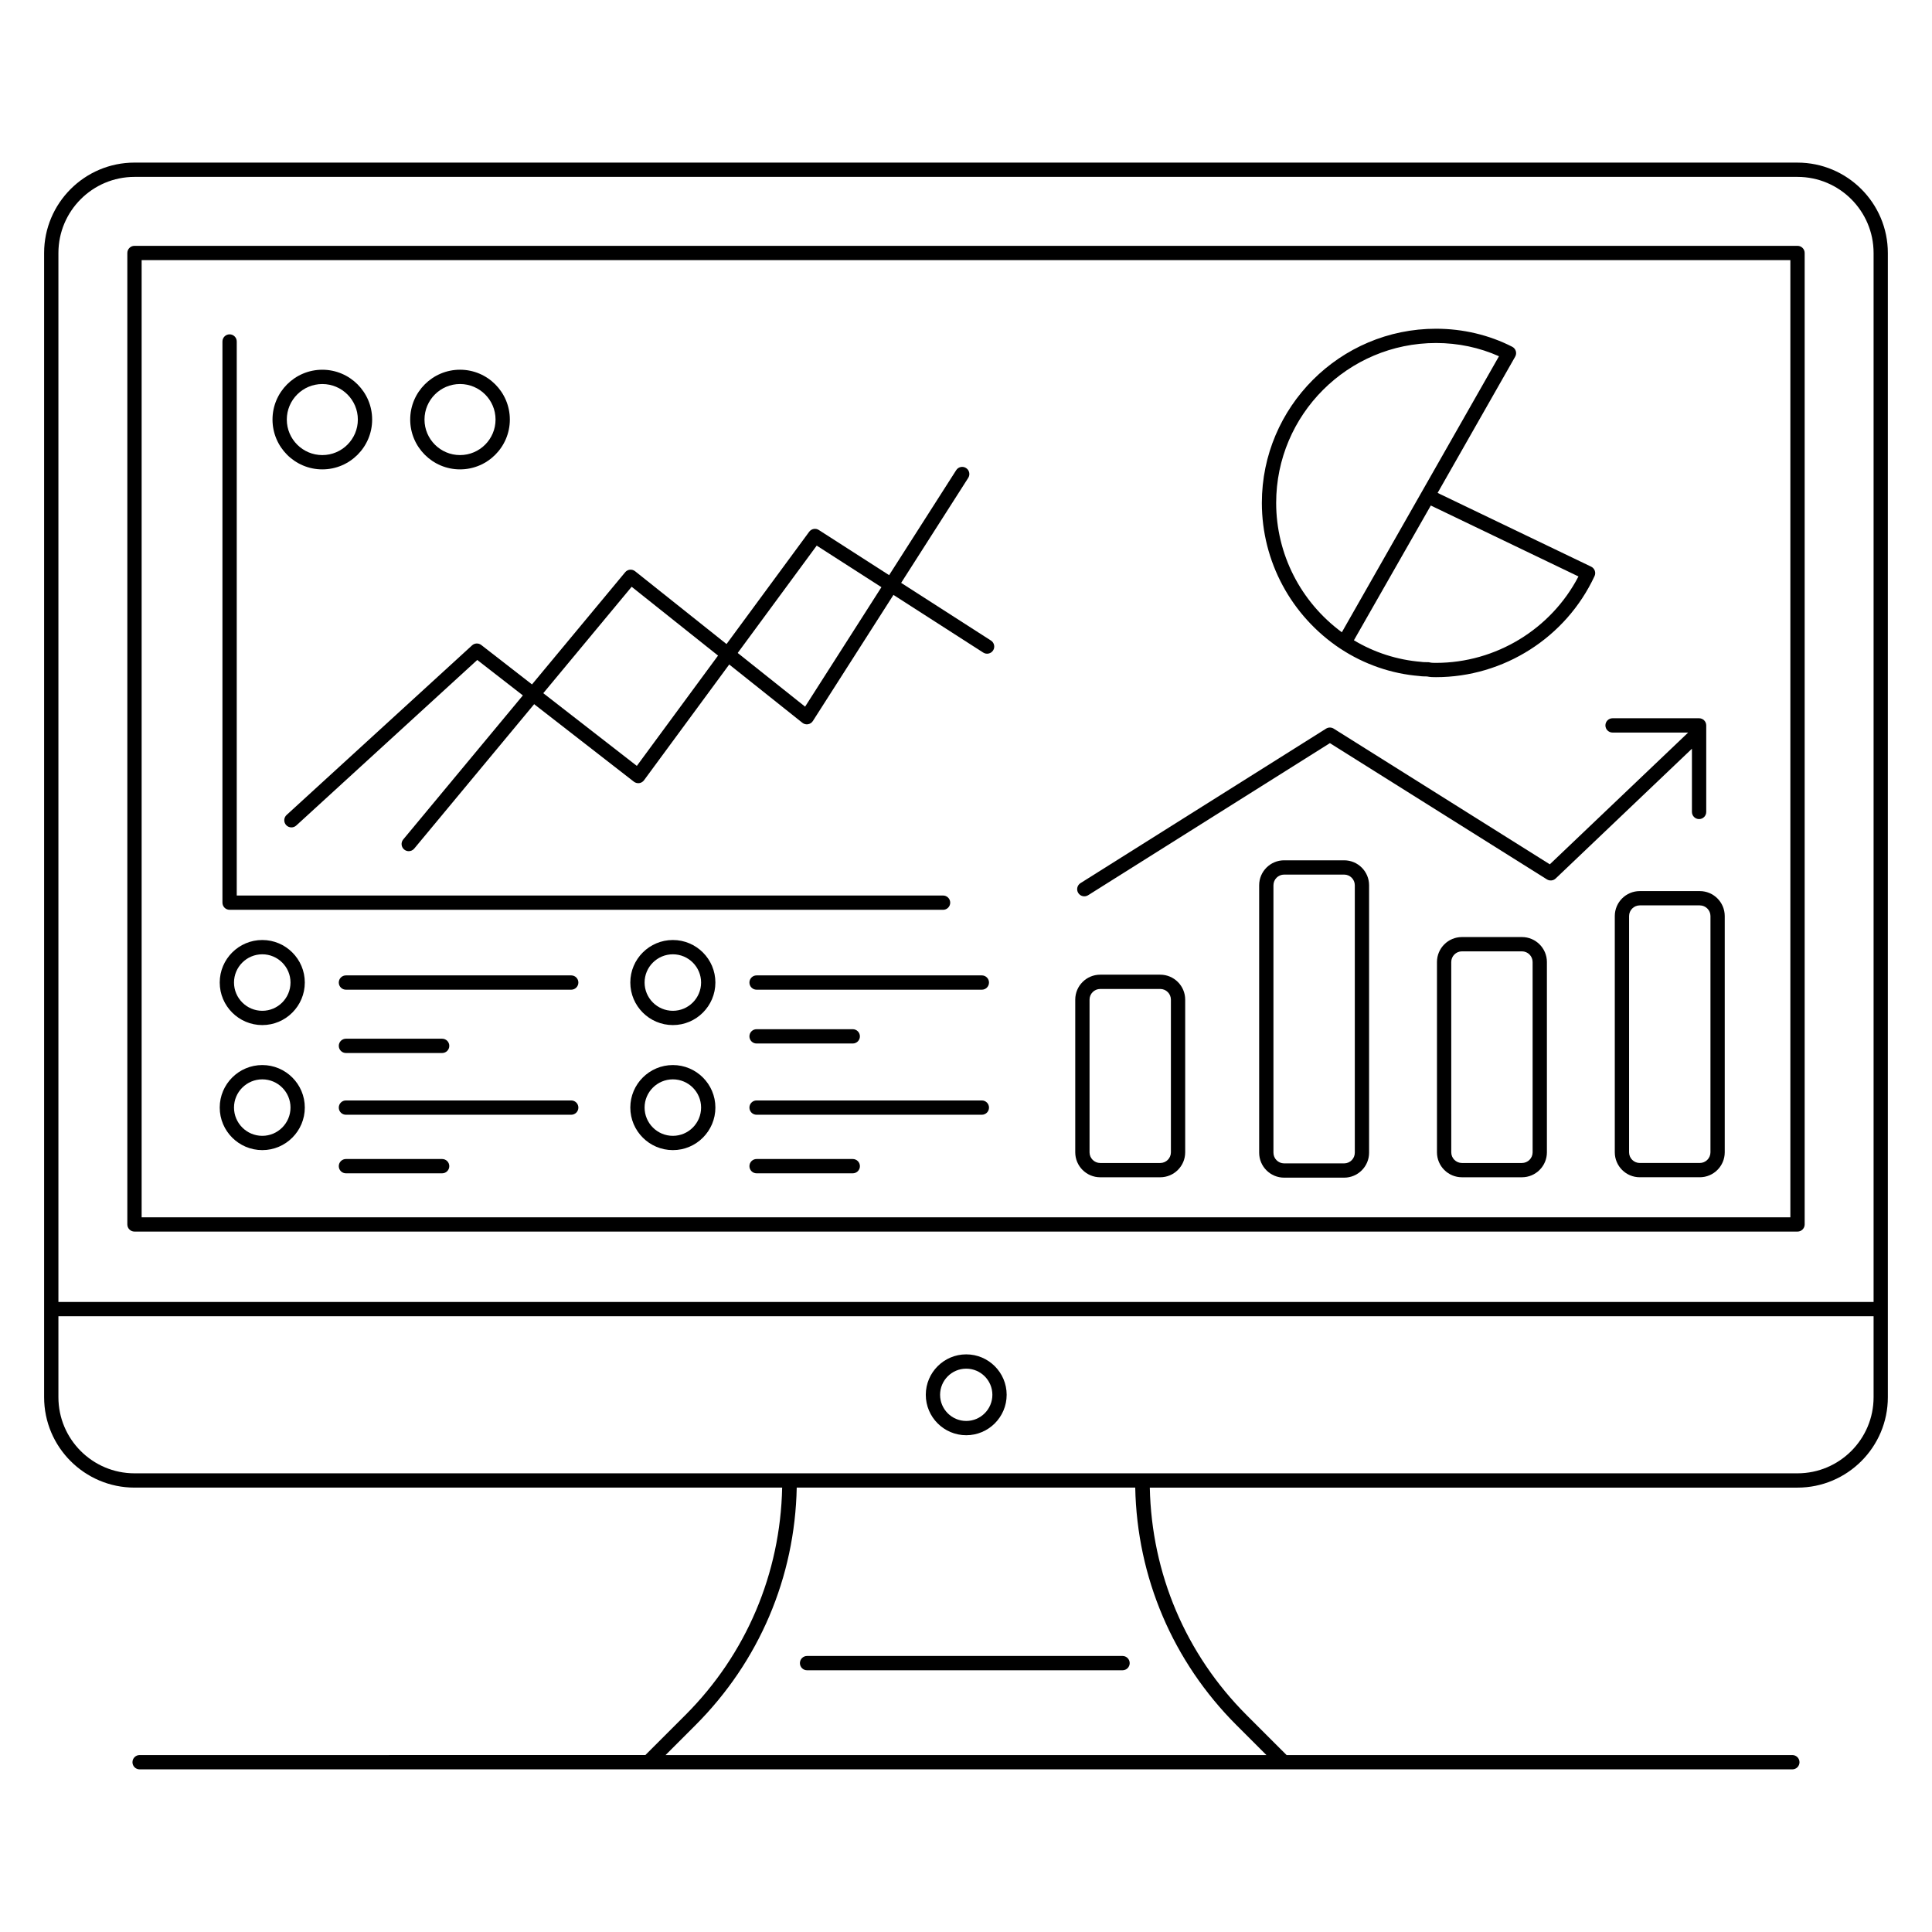 <?xml version="1.0" encoding="UTF-8"?>
<!-- Uploaded to: ICON Repo, www.svgrepo.com, Generator: ICON Repo Mixer Tools -->
<svg fill="#000000" width="800px" height="800px" version="1.1" viewBox="144 144 512 512" xmlns="http://www.w3.org/2000/svg">
 <g>
  <path d="m221.23 363.27c-0.516 0-1.023-0.207-1.398-0.613-0.707-0.773-0.652-1.973 0.117-2.68l49.152-44.949c0.684-0.625 1.711-0.664 2.441-0.098l41.227 32.039 45.672-62.047c0.594-0.805 1.707-1.012 2.547-0.473l45.625 29.301c0.879 0.566 1.137 1.738 0.57 2.617-0.566 0.879-1.734 1.137-2.617 0.57l-44.129-28.344-45.77 62.188c-0.305 0.414-0.758 0.684-1.266 0.754-0.504 0.062-1.02-0.07-1.422-0.383l-41.5-32.254-47.969 43.875c-0.367 0.332-0.82 0.496-1.281 0.496z"/>
  <path d="m252.32 369.57c-0.43 0-0.855-0.145-1.211-0.438-0.805-0.668-0.918-1.863-0.246-2.668l58.809-70.809c0.66-0.801 1.832-0.914 2.637-0.27l45.051 35.887 40.039-62.668c0.559-0.883 1.734-1.141 2.617-0.574 0.879 0.562 1.141 1.73 0.574 2.617l-41.176 64.438c-0.289 0.453-0.754 0.758-1.285 0.848-0.531 0.094-1.074-0.051-1.492-0.387l-45.242-36.043-57.617 69.379c-0.375 0.453-0.914 0.688-1.457 0.688z"/>
  <path d="m620.36 187.09h-440.72c-13.207 0-23.949 10.746-23.949 23.953v303.24c0 13.207 10.742 23.949 23.949 23.949h171.64c-0.48 22.781-9.508 44.133-25.664 60.289l-10.586 10.586-134.03 0.004c-1.047 0-1.895 0.848-1.895 1.895 0 1.047 0.848 1.895 1.895 1.895h437.99c1.047 0 1.895-0.848 1.895-1.895 0-1.047-0.848-1.895-1.895-1.895h-134.03l-10.59-10.586c-16.156-16.16-25.18-37.512-25.66-60.289h171.64c13.207 0 23.949-10.742 23.949-23.949v-303.24c0-13.207-10.742-23.953-23.949-23.953zm-440.72 3.789h440.72c11.117 0 20.16 9.043 20.16 20.164v277.99h-481.04v-277.99c0-11.117 9.043-20.164 20.16-20.164zm292.06 410.32 7.914 7.91h-159.23l7.91-7.91c16.879-16.875 26.367-39.172 26.848-62.969h89.707c0.48 23.797 9.969 46.094 26.848 62.969zm148.66-66.754h-440.72c-11.117 0-20.16-9.043-20.16-20.16v-21.465h481.04v21.465c0 11.113-9.043 20.16-20.16 20.16z"/>
  <path d="m179.64 470.38h440.72c1.047 0 1.895-0.848 1.895-1.895v-257.44c0-1.047-0.848-1.895-1.895-1.895h-440.72c-1.047 0-1.895 0.848-1.895 1.895v257.44c0 1.051 0.848 1.895 1.895 1.895zm1.895-257.44h436.93v253.66h-436.93z"/>
  <path d="m357.88 586.64h83.605c1.047 0 1.895-0.848 1.895-1.895s-0.848-1.895-1.895-1.895h-83.605c-1.047 0-1.895 0.848-1.895 1.895s0.848 1.895 1.895 1.895z"/>
  <path d="m400.06 502.92c-5.906 0-10.715 4.809-10.715 10.715s4.805 10.715 10.715 10.715c5.906 0 10.715-4.809 10.715-10.715s-4.809-10.715-10.715-10.715zm0 17.648c-3.816 0-6.926-3.106-6.926-6.93 0-3.82 3.106-6.93 6.926-6.93s6.93 3.106 6.93 6.93c-0.004 3.82-3.109 6.93-6.93 6.93z"/>
  <path d="m204.85 385.11h189.07c1.047 0 1.895-0.848 1.895-1.895s-0.848-1.895-1.895-1.895h-187.18v-146.82c0-1.047-0.848-1.895-1.895-1.895s-1.895 0.848-1.895 1.895v148.71c0 1.047 0.848 1.895 1.895 1.895z"/>
  <path d="m265.91 268.39c7.281 0 13.203-5.922 13.203-13.203 0-7.285-5.922-13.207-13.203-13.207s-13.203 5.922-13.203 13.207c0.004 7.281 5.926 13.203 13.203 13.203zm0-22.621c5.191 0 9.414 4.223 9.414 9.418 0 5.191-4.223 9.414-9.414 9.414s-9.414-4.223-9.414-9.414c0-5.195 4.227-9.418 9.414-9.418z"/>
  <path d="m229.42 268.39c7.281 0 13.203-5.922 13.203-13.203s-5.922-13.203-13.203-13.203-13.203 5.922-13.203 13.203 5.922 13.203 13.203 13.203zm0-22.617c5.191 0 9.414 4.223 9.414 9.414s-4.223 9.414-9.414 9.414c-5.191 0-9.414-4.223-9.414-9.414s4.223-9.414 9.414-9.414z"/>
  <path d="m499.17 315.88c0.008 0.008 0.023 0.004 0.031 0.008 0.004 0.004 0.004 0.008 0.008 0.008 6.273 4.152 13.57 6.668 20.938 7.254 0.574 0.098 1.367 0.113 2.031 0.117 0.848 0.188 1.684 0.188 2.363 0.188 17.973 0 34.465-10.512 42.027-26.777 0.438-0.941 0.035-2.059-0.895-2.508l-40.691-19.543 20.555-36.109c0.539-0.949 0.168-2.133-0.781-2.621-6.102-3.129-13.086-4.781-20.195-4.781-25.449 0-46.156 20.707-46.156 46.16 0.004 15.504 7.766 29.938 20.766 38.605zm25.375 3.789c-0.586 0-1.188 0-1.641-0.121-0.164-0.043-0.328-0.066-0.496-0.066-0.5 0.004-1.172 0.012-1.797-0.086-6.301-0.512-12.422-2.477-17.812-5.715l20.379-35.715 39.129 18.797c-7.262 13.973-21.887 22.906-37.762 22.906zm0.02-84.77c5.828 0 11.551 1.211 16.68 3.512l-41.641 73.145c-10.934-8.059-17.406-20.727-17.406-34.289 0-23.363 19.008-42.367 42.367-42.367z"/>
  <path d="m451.47 402.3h-15.906c-3.648 0-6.613 2.969-6.613 6.613v40.465c0 3.648 2.969 6.613 6.613 6.613h15.906c3.648 0 6.617-2.969 6.617-6.613v-40.465c0-3.648-2.969-6.613-6.617-6.613zm2.832 47.078c0 1.559-1.27 2.828-2.828 2.828h-15.906c-1.559 0-2.828-1.27-2.828-2.828v-40.465c0-1.559 1.27-2.828 2.828-2.828h15.906c1.562 0 2.828 1.27 2.828 2.828z"/>
  <path d="m500.21 371.99h-15.906c-3.648 0-6.613 2.969-6.613 6.613v70.875c0 3.648 2.969 6.613 6.613 6.613h15.906c3.648 0 6.613-2.969 6.613-6.613v-70.875c0-3.648-2.965-6.613-6.613-6.613zm2.828 77.488c0 1.559-1.27 2.828-2.828 2.828h-15.906c-1.559 0-2.828-1.27-2.828-2.828v-70.875c0-1.559 1.27-2.828 2.828-2.828h15.906c1.559 0 2.828 1.27 2.828 2.828z"/>
  <path d="m547.33 392.33h-15.906c-3.648 0-6.613 2.969-6.613 6.613v50.434c0 3.648 2.969 6.613 6.613 6.613h15.906c3.648 0 6.617-2.969 6.617-6.613v-50.43c0-3.648-2.969-6.617-6.617-6.617zm2.832 57.047c0 1.559-1.27 2.828-2.828 2.828h-15.906c-1.559 0-2.828-1.27-2.828-2.828l-0.004-50.43c0-1.559 1.27-2.828 2.828-2.828h15.906c1.562 0 2.828 1.27 2.828 2.828z"/>
  <path d="m594.46 380.15h-15.91c-3.648 0-6.613 2.969-6.613 6.613v62.609c0 3.648 2.969 6.613 6.613 6.613h15.91c3.648 0 6.613-2.969 6.613-6.613v-62.609c0-3.648-2.965-6.613-6.613-6.613zm2.828 69.223c0 1.559-1.27 2.828-2.828 2.828h-15.91c-1.559 0-2.828-1.27-2.828-2.828l0.004-62.609c0-1.559 1.27-2.828 2.828-2.828h15.91c1.559 0 2.828 1.27 2.828 2.828z"/>
  <path d="m592.38 359.17c0 1.047 0.848 1.895 1.895 1.895s1.895-0.848 1.895-1.895v-22.93c0-1.047-0.848-1.895-1.895-1.895h-22.93c-1.047 0-1.895 0.848-1.895 1.895 0 1.047 0.848 1.895 1.895 1.895h20.035l-36.664 34.918-57.277-35.961c-0.613-0.383-1.395-0.387-2.016 0.004l-65.082 40.941c-0.883 0.555-1.152 1.723-0.594 2.613 0.562 0.895 1.742 1.145 2.613 0.594l64.074-40.305 57.516 36.109c0.734 0.453 1.684 0.363 2.312-0.234l36.117-34.395z"/>
  <path d="m213.51 393.11c-6.223 0-11.281 5.055-11.281 11.266 0 6.223 5.062 11.281 11.281 11.281 6.211 0 11.266-5.062 11.266-11.281 0-6.211-5.055-11.266-11.266-11.266zm0 18.762c-4.133 0-7.496-3.363-7.496-7.496 0-4.121 3.363-7.477 7.496-7.477 4.121 0 7.477 3.356 7.477 7.477 0 4.133-3.356 7.496-7.477 7.496z"/>
  <path d="m213.51 426.25c-6.223 0-11.281 5.055-11.281 11.262 0 6.223 5.062 11.281 11.281 11.281 6.211 0 11.266-5.062 11.266-11.281 0-6.207-5.055-11.262-11.266-11.262zm0 18.758c-4.133 0-7.496-3.363-7.496-7.496 0-4.121 3.363-7.473 7.496-7.473 4.121 0 7.477 3.352 7.477 7.473 0 4.133-3.356 7.496-7.477 7.496z"/>
  <path d="m295.38 402.49h-59.703c-1.047 0-1.895 0.848-1.895 1.895s0.848 1.895 1.895 1.895h59.703c1.047 0 1.895-0.848 1.895-1.895s-0.848-1.895-1.895-1.895z"/>
  <path d="m295.38 435.63h-59.703c-1.047 0-1.895 0.848-1.895 1.895s0.848 1.895 1.895 1.895h59.703c1.047 0 1.895-0.848 1.895-1.895s-0.848-1.895-1.895-1.895z"/>
  <path d="m235.68 423.06h25.492c1.047 0 1.895-0.848 1.895-1.895 0-1.047-0.848-1.895-1.895-1.895h-25.492c-1.047 0-1.895 0.848-1.895 1.895 0.004 1.047 0.848 1.895 1.895 1.895z"/>
  <path d="m261.17 451.15h-25.492c-1.047 0-1.895 0.848-1.895 1.895s0.848 1.895 1.895 1.895h25.492c1.047 0 1.895-0.848 1.895-1.895s-0.848-1.895-1.895-1.895z"/>
  <path d="m322.32 393.11c-6.223 0-11.281 5.055-11.281 11.266 0 6.223 5.062 11.281 11.281 11.281 6.211 0 11.266-5.062 11.266-11.281 0-6.211-5.055-11.266-11.266-11.266zm0 18.762c-4.133 0-7.496-3.363-7.496-7.496 0-4.121 3.363-7.477 7.496-7.477 4.121 0 7.477 3.356 7.477 7.477 0 4.133-3.356 7.496-7.477 7.496z"/>
  <path d="m322.32 426.25c-6.223 0-11.281 5.055-11.281 11.262 0 6.223 5.062 11.281 11.281 11.281 6.211 0 11.266-5.062 11.266-11.281 0-6.207-5.055-11.262-11.266-11.262zm0 18.758c-4.133 0-7.496-3.363-7.496-7.496 0-4.121 3.363-7.473 7.496-7.473 4.121 0 7.477 3.352 7.477 7.473 0 4.133-3.356 7.496-7.477 7.496z"/>
  <path d="m404.2 402.49h-59.699c-1.047 0-1.895 0.848-1.895 1.895s0.848 1.895 1.895 1.895h59.699c1.047 0 1.895-0.848 1.895-1.895s-0.848-1.895-1.895-1.895z"/>
  <path d="m404.2 435.63h-59.699c-1.047 0-1.895 0.848-1.895 1.895s0.848 1.895 1.895 1.895h59.699c1.047 0 1.895-0.848 1.895-1.895s-0.848-1.895-1.895-1.895z"/>
  <path d="m344.5 420.54h25.488c1.047 0 1.895-0.848 1.895-1.895s-0.848-1.895-1.895-1.895h-25.488c-1.047 0-1.895 0.848-1.895 1.895 0 1.051 0.848 1.895 1.895 1.895z"/>
  <path d="m369.99 451.15h-25.488c-1.047 0-1.895 0.848-1.895 1.895s0.848 1.895 1.895 1.895h25.488c1.047 0 1.895-0.848 1.895-1.895-0.004-1.047-0.848-1.895-1.895-1.895z"/>
 </g>
</svg>